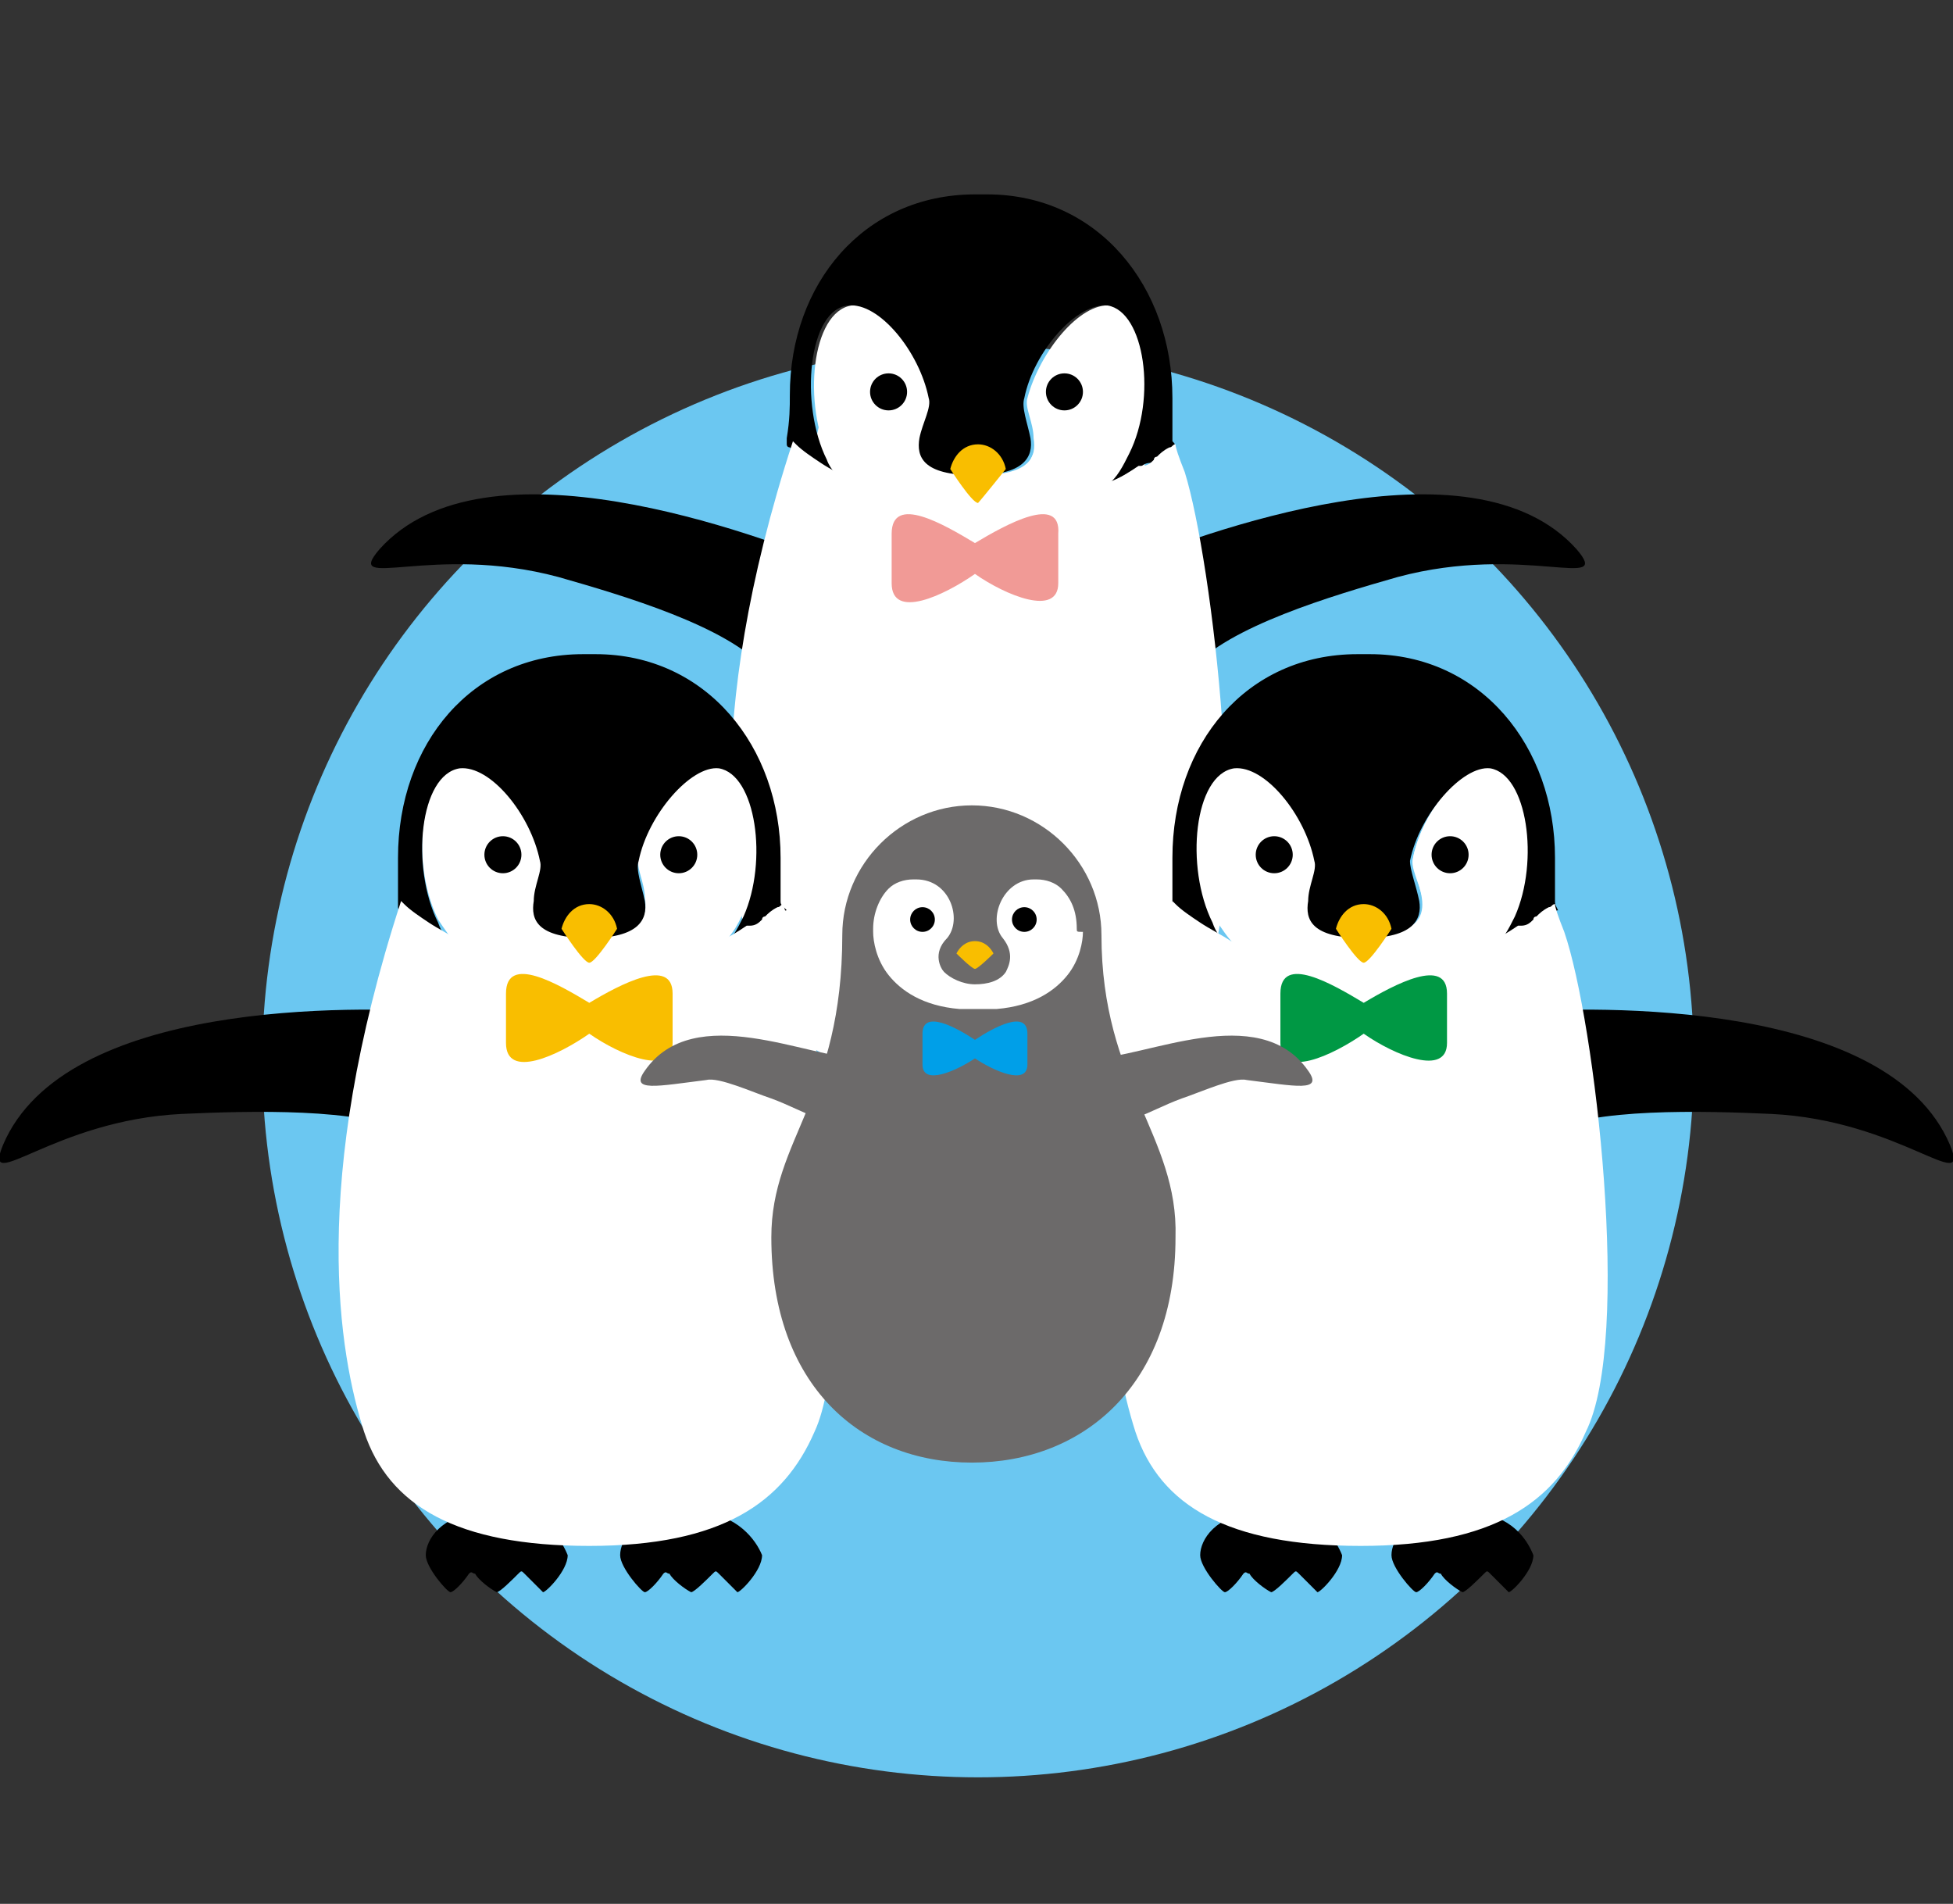 <?xml version="1.0" encoding="utf-8"?>
<!-- Generator: Adobe Illustrator 19.0.0, SVG Export Plug-In . SVG Version: 6.00 Build 0)  -->
<svg version="1.1" xmlns="http://www.w3.org/2000/svg" xmlns:xlink="http://www.w3.org/1999/xlink" x="0px" y="0px"
	 viewBox="0 0 63.3 61.7" style="enable-background:new 0 0 63.3 61.7;" xml:space="preserve">
<rect x="0" y="0" width="63.3" height="61.7" fill="#333333" stroke="none"/>
<style type="text/css">
	.st0{fill:#6BC7F1;}
	.st1{fill:none;}
	.st2{fill:#FFFFFF;}
	.st3{fill:#F9BE00;}
	.st4{fill:#F19A96;}
	.st5{fill:#009844;}
	.st6{fill:#6C6A6A;}
	.st7{fill:#009FE8;}
	.st8{display:none;}
	.st9{display:inline;}
	.st10{fill:#87C796;}
	.st11{fill:#231815;}
	.st12{fill:#2C1F1B;}
	.st13{fill:#7DCCF3;}
	.st14{fill:#FFF23F;}
	.st15{fill:#EB6D56;}
</style>
<g id="レイヤー_4">
	<g id="XMLID_417_">
		<circle id="XMLID_582_" class="st0" cx="31.7" cy="34.4" r="23.2"/>
		<g id="XMLID_579_">
			<path id="XMLID_581_" d="M28.9,36.7c-0.1,0-0.3,0-0.4,0c-0.2,0-0.3,0-0.4,0c-1.3,0.1-1.8,0.9-1.8,1.4c0,0.4,0.6,1.2,0.8,1.2
				c0.1,0,0.4-0.3,0.6-0.6c0.1-0.1,0.1,0,0.2,0c0.1,0.2,0.5,0.6,0.6,0.6c0,0,0,0,0,0c0,0,0,0,0,0c0.1,0,0.5-0.4,0.7-0.6
				c0.1-0.1,0.1-0.1,0.2,0c0.3,0.3,0.6,0.6,0.6,0.6c0.1,0,0.8-0.7,0.8-1.2C30.7,37.6,30.2,36.9,28.9,36.7z"/>
			<path id="XMLID_580_" d="M35.2,36.8c-0.1,0-0.3,0-0.4,0c-0.2,0-0.3,0-0.4,0c-1.3,0.1-1.8,0.9-1.8,1.4c0,0.4,0.6,1.2,0.8,1.2
				c0.1,0,0.4-0.3,0.6-0.6c0.1-0.1,0.1,0,0.2,0c0.1,0.2,0.5,0.6,0.6,0.6c0,0,0,0,0,0c0,0,0,0,0,0c0.1,0,0.5-0.4,0.7-0.6
				c0.1-0.1,0.1-0.1,0.2,0c0.3,0.3,0.6,0.6,0.6,0.6c0.1,0,0.8-0.7,0.8-1.2C36.9,37.7,36.4,36.9,35.2,36.8z"/>
		</g>
		<g id="XMLID_572_">
			<polygon id="XMLID_578_" class="st1" points="35.9,18.4 35.9,18.4 35.9,18.4 			"/>
			<path id="XMLID_577_" class="st1" d="M36.8,17.9C36.9,17.9,36.9,17.9,36.8,17.9C36.9,17.9,36.9,17.9,36.8,17.9z"/>
			<polygon id="XMLID_576_" class="st2" points="25.5,17.1 25.5,17.1 25.5,17.1 			"/>
			<path id="XMLID_575_" class="st2" d="M35.9,18.4c0.3-0.2,0.6-0.3,0.9-0.5C36.5,18.1,36.2,18.3,35.9,18.4z"/>
			<path id="XMLID_574_" class="st2" d="M36.9,17.9c0.1-0.1,0.2-0.2,0.4-0.2C37.1,17.7,37,17.8,36.9,17.9z"/>
			<path id="XMLID_573_" class="st2" d="M35.9,18.4c1.7-1.4,1.5-5.6,0-5.9c-1-0.1-2.3,1.5-2.7,3c-0.2,0.7,1.4,2.5-1.5,2.5
				c0,0,0,0,0,0c0,0,0,0,0,0c-2.9,0-1.4-1.8-1.5-2.5c-0.3-1.5-1.7-3.1-2.6-3c-1.5,0.2-1.7,4.4-0.1,5.8l0,0c1.3,0.6,2.7,1,4.2,1
				C33.2,19.4,34.6,19.1,35.9,18.4z"/>
		</g>
		<g id="XMLID_550_">
			<g id="XMLID_569_">
				<path id="XMLID_571_" d="M36.2,18.4c2.7-1.1,11.5-4.4,14.9-0.6c1.2,1.4-1.7-0.2-5.8,0.9c-2.1,0.6-5.5,1.6-6.7,3
					C35.7,25,35.5,18.7,36.2,18.4z"/>
				<path id="XMLID_570_" d="M27.2,18.4c-2.7-1.1-11.5-4.4-14.9-0.6c-1.2,1.4,1.7-0.2,5.8,0.9c2.1,0.6,5.5,1.6,6.7,3
					C27.6,25,27.8,18.7,27.2,18.4z"/>
			</g>
			<g id="XMLID_557_">
				<path id="XMLID_568_" class="st1" d="M26.3,14.9C26.3,14.9,26.2,14.8,26.3,14.9C26.2,14.8,26.3,14.9,26.3,14.9z"/>
				<polygon id="XMLID_567_" class="st1" points="27.6,15.7 27.6,15.7 27.6,15.7 				"/>
				<path id="XMLID_566_" class="st1" d="M26.7,15.2C26.7,15.2,26.7,15.1,26.7,15.2C26.7,15.1,26.7,15.2,26.7,15.2z"/>
				<g id="XMLID_558_">
					<polygon id="XMLID_565_" class="st1" points="25.7,14.4 25.7,14.4 25.7,14.4 					"/>
					<path id="XMLID_564_" class="st2" d="M37.5,14.9c0.1-0.1,0.2-0.2,0.4-0.3c0,0,0,0,0,0C37.7,14.7,37.6,14.8,37.5,14.9z"/>
					<path id="XMLID_563_" class="st2" d="M36,9.9c-1-0.1-2.3,1.5-2.7,3c-0.1,0.3,0.2,0.8,0.2,1.3c0.1,0.6-0.1,1.2-1.8,1.2
						c0,0,0,0,0,0c0,0,0,0,0,0c-1.6,0-1.9-0.6-1.8-1.2c0.1-0.5,0.3-1,0.3-1.3c-0.3-1.5-1.7-3.1-2.6-3c-1.3,0.2-1.6,3.2-0.7,5
						c0.2,0.3,0.4,0.6,0.6,0.8l0,0c1.3,0.6,2.7,1,4.2,1c1.5,0,2.9-0.3,4.2-1c0.3-0.3,0.5-0.6,0.7-1C37.6,12.9,37.2,10.1,36,9.9z"/>
					<path id="XMLID_562_" class="st2" d="M37,15.2c-0.3,0.2-0.6,0.4-0.9,0.5C36.4,15.6,36.7,15.4,37,15.2z"/>
					<polygon id="XMLID_561_" class="st2" points="36,15.7 36,15.7 36,15.7 					"/>
					<path id="XMLID_560_" d="M38,14.3c0-0.5,0-1,0-1.4c0-3.6-2.4-6.6-6-6.6c-0.1,0-0.1,0-0.2,0c0,0-0.1,0-0.2,0c-3.6,0-6,2.9-6,6.5
						c0,0.4,0,0.8-0.1,1.4c0,0.1,0,0.1,0,0.2c0,0,0,0,0,0c0,0,0,0,0,0c0,0.1,0.1,0.1,0.1,0.1c0.3,0.2,0.5,0.4,0.8,0.6
						c0.3,0.2,0.6,0.4,1,0.6l0,0c-0.2-0.2-0.5-0.5-0.6-0.8c-0.9-1.8-0.6-4.9,0.7-5c1-0.1,2.3,1.5,2.6,3c0.1,0.3-0.2,0.8-0.3,1.3
						c-0.1,0.6,0.1,1.2,1.8,1.2c0,0,0,0,0,0c0,0,0,0,0,0c1.6,0,1.9-0.6,1.8-1.2c-0.1-0.5-0.3-1-0.2-1.3c0.3-1.5,1.7-3.1,2.7-3
						c1.2,0.2,1.6,3,0.7,4.8c-0.2,0.4-0.4,0.8-0.7,1c0,0,0,0,0,0c0.3-0.2,0.6-0.3,0.9-0.5c0,0,0,0,0.1,0c0.1-0.1,0.2-0.2,0.4-0.2
						c0,0,0.1,0,0.1-0.1c0.1-0.1,0.3-0.2,0.4-0.3c0,0,0,0,0,0c0.1,0,0.1-0.1,0.2-0.1c0,0,0,0,0,0C38.1,14.4,38.1,14.4,38,14.3z"/>
					<path id="XMLID_559_" class="st2" d="M38.4,15.3c-0.2-0.5-0.3-0.8-0.3-0.9c-0.1,0-0.1,0.1-0.2,0.1c-0.2,0.1-0.3,0.2-0.4,0.3
						c0,0-0.1,0-0.1,0.1c-0.1,0.1-0.2,0.2-0.4,0.2c0,0,0,0-0.1,0c-0.3,0.2-0.6,0.4-0.9,0.5c0,0,0,0,0,0l0,0c-1.3,0.6-2.7,1-4.2,1
						c-1.6,0-3-0.4-4.2-1c-0.3-0.2-0.7-0.4-1-0.6c-0.3-0.2-0.6-0.4-0.8-0.6c-0.1-0.1-0.1-0.1-0.1-0.1c0,0,0,0,0,0
						c-3,9.2-2,14.7-1.2,17.2c0.8,2.4,3,3.7,7.3,3.7c0,0,0,0,0,0s0,0,0,0c4.3,0,6.3-1.3,7.3-3.6C40.5,28.5,39.3,18.2,38.4,15.3z"/>
				</g>
			</g>
			<g id="XMLID_551_">
				<g id="XMLID_554_">
					<circle id="XMLID_556_" cx="28.8" cy="12.7" r="0.6"/>
					<circle id="XMLID_555_" cx="34.5" cy="12.7" r="0.6"/>
				</g>
				<path id="XMLID_553_" class="st3" d="M32.6,15.2c-0.1-0.5-0.5-0.8-0.9-0.8c-0.5,0-0.8,0.4-0.9,0.8c0,0,0.7,1.1,0.9,1.1l0,0
					c0,0,0,0,0,0c0,0,0,0,0,0l0,0C31.8,16.2,32.6,15.2,32.6,15.2z"/>
				<path id="XMLID_552_" class="st4" d="M31.6,17.6c-1-0.6-2.7-1.6-2.7-0.3l0,1.6c0,1.2,1.7,0.4,2.7-0.3c1,0.7,2.7,1.4,2.7,0.3
					l0-1.6C34.4,16,32.6,17,31.6,17.6z"/>
			</g>
		</g>
		<g id="XMLID_489_">
			<g id="XMLID_520_">
				<path id="XMLID_549_" d="M14.4,32.8c-2.9-0.2-12.3-0.4-14.3,4.3c-0.7,1.7,1.6-0.8,5.8-1c2.2-0.1,5.8-0.2,7.3,0.6
					C16.9,38.8,15.1,32.9,14.4,32.8z"/>
				<g id="XMLID_546_">
					<path id="XMLID_548_" d="M16.4,49c-0.1,0-0.3,0-0.4,0c-0.2,0-0.3,0-0.4,0c-1.3,0.1-1.8,0.9-1.8,1.4c0,0.4,0.7,1.2,0.8,1.2
						c0.1,0,0.4-0.3,0.6-0.6c0.1-0.1,0.1,0,0.2,0c0.1,0.2,0.5,0.5,0.7,0.6c0,0,0,0,0,0c0,0,0,0,0,0c0.1,0,0.5-0.4,0.7-0.6
						c0.1-0.1,0.1-0.1,0.2,0c0.3,0.3,0.6,0.6,0.6,0.6c0.1,0,0.8-0.7,0.8-1.2C18.2,49.9,17.7,49.1,16.4,49z"/>
					<path id="XMLID_547_" d="M22.7,49c-0.1,0-0.3,0-0.4,0c-0.2,0-0.3,0-0.4,0c-1.3,0.1-1.8,0.9-1.8,1.4c0,0.4,0.7,1.2,0.8,1.2
						c0.1,0,0.4-0.3,0.6-0.6c0.1-0.1,0.1,0,0.2,0c0.1,0.2,0.5,0.5,0.7,0.6c0,0,0,0,0,0c0,0,0,0,0,0c0.1,0,0.5-0.4,0.7-0.6
						c0.1-0.1,0.1-0.1,0.2,0c0.3,0.3,0.6,0.6,0.6,0.6c0.1,0,0.8-0.7,0.8-1.2C24.5,49.9,23.9,49.1,22.7,49z"/>
				</g>
				<g id="XMLID_539_">
					<polygon id="XMLID_545_" class="st1" points="23.3,30.6 23.3,30.7 23.3,30.7 					"/>
					<path id="XMLID_544_" class="st1" d="M24.3,30.1C24.3,30.1,24.3,30.1,24.3,30.1C24.3,30.1,24.3,30.1,24.3,30.1z"/>
					<polygon id="XMLID_543_" class="st2" points="12.9,29.3 12.9,29.3 12.9,29.3 					"/>
					<path id="XMLID_542_" class="st2" d="M23.3,30.6c0.3-0.2,0.6-0.3,0.9-0.5C24,30.3,23.6,30.5,23.3,30.6z"/>
					<path id="XMLID_541_" class="st2" d="M24.3,30.1c0.1-0.1,0.2-0.2,0.4-0.2C24.5,29.9,24.4,30,24.3,30.1z"/>
					<path id="XMLID_540_" class="st2" d="M23.3,30.7c1.7-1.4,1.4-5.6,0-5.9c-1-0.1-2.3,1.5-2.6,3c-0.1,0.7,1.4,2.5-1.5,2.5
						c0,0,0,0,0,0c0,0,0,0,0,0c-2.9,0-1.4-1.8-1.5-2.5c-0.3-1.5-1.7-3.1-2.6-3c-1.5,0.2-1.7,4.5-0.1,5.8h0c1.3,0.6,2.7,1,4.2,1
						C20.7,31.6,22.1,31.3,23.3,30.7z"/>
				</g>
				<path id="XMLID_538_" class="st1" d="M23.9,32.8c2.9-0.2,12.3-0.4,14.3,4.3c0.7,1.7-1.6-0.8-5.8-1c-2.2-0.1-5.8-0.2-7.3,0.6
					C21.3,38.8,23.1,32.9,23.9,32.8z"/>
				<g id="XMLID_526_">
					<path id="XMLID_537_" class="st1" d="M13.6,29.9C13.6,29.8,13.5,29.8,13.6,29.9C13.5,29.8,13.6,29.8,13.6,29.9z"/>
					<polygon id="XMLID_536_" class="st1" points="14.9,30.6 14.9,30.7 14.9,30.7 					"/>
					<path id="XMLID_535_" class="st1" d="M14,30.1C14,30.1,14,30.1,14,30.1C14,30.1,14,30.1,14,30.1z"/>
					<g id="XMLID_527_">
						<polygon id="XMLID_534_" class="st1" points="12.9,29.3 12.9,29.3 12.9,29.3 						"/>
						<path id="XMLID_533_" class="st2" d="M24.8,29.8c0.1-0.1,0.2-0.2,0.4-0.3c0,0,0,0,0,0C25,29.6,24.9,29.7,24.8,29.8z"/>
						<path id="XMLID_532_" class="st2" d="M23.3,24.8c-1-0.1-2.3,1.5-2.6,3c-0.1,0.3,0.2,0.8,0.2,1.3c0.1,0.6-0.1,1.2-1.8,1.2
							c0,0,0,0,0,0c0,0,0,0,0,0c-1.6,0-1.9-0.6-1.8-1.2c0.1-0.5,0.3-1,0.2-1.3c-0.3-1.5-1.7-3.1-2.6-3c-1.3,0.2-1.6,3.2-0.7,5
							c0.2,0.3,0.4,0.6,0.6,0.8h0c1.3,0.6,2.7,1,4.2,1c1.5,0,2.9-0.4,4.2-1c0.3-0.3,0.5-0.6,0.7-1C24.9,27.8,24.5,25,23.3,24.8z"/>
						<path id="XMLID_531_" class="st2" d="M24.3,30.1c-0.3,0.2-0.6,0.4-0.9,0.5C23.6,30.5,24,30.3,24.3,30.1z"/>
						<polygon id="XMLID_530_" class="st2" points="23.3,30.7 23.3,30.6 23.3,30.7 						"/>
						<path id="XMLID_529_" d="M25.3,29.2c0-0.5,0-1,0-1.4c0-3.6-2.4-6.6-6-6.6c-0.1,0-0.1,0-0.2,0c0,0-0.1,0-0.2,0
							c-3.6,0-6,2.9-6,6.6c0,0.4,0,0.8,0,1.4c0,0.1,0,0.1,0,0.2c0,0,0,0,0,0c0,0,0,0,0,0c0,0.1,0.1,0.1,0.1,0.1
							c0.3,0.2,0.5,0.4,0.8,0.6c0.3,0.2,0.6,0.4,1,0.6h0c-0.3-0.2-0.5-0.5-0.6-0.8c-0.9-1.8-0.6-4.8,0.7-5c1-0.1,2.3,1.5,2.6,3
							c0.1,0.3-0.2,0.8-0.2,1.3c-0.1,0.6,0.1,1.2,1.8,1.2c0,0,0,0,0,0c0,0,0,0,0,0c1.6,0,1.9-0.6,1.8-1.2c-0.1-0.5-0.3-1-0.2-1.3
							c0.3-1.5,1.7-3.1,2.6-3c1.2,0.2,1.6,3,0.8,4.8c-0.2,0.4-0.4,0.8-0.7,1c0,0,0,0,0,0c0.3-0.2,0.6-0.3,0.9-0.5c0,0,0,0,0.1,0
							c0.1-0.1,0.2-0.2,0.4-0.2c0,0,0.1,0,0.1-0.1c0.1-0.1,0.3-0.2,0.4-0.3c0,0,0,0,0,0c0.1,0,0.1-0.1,0.2-0.1c0,0,0,0,0,0
							C25.3,29.3,25.3,29.3,25.3,29.2z"/>
						<path id="XMLID_528_" class="st2" d="M25.7,30.2c-0.2-0.5-0.3-0.8-0.3-0.9c-0.1,0-0.1,0.1-0.2,0.1c-0.2,0.1-0.3,0.2-0.4,0.3
							c0,0-0.1,0-0.1,0.1c-0.1,0.1-0.2,0.2-0.4,0.2c0,0,0,0-0.1,0c-0.3,0.2-0.6,0.4-0.9,0.5c0,0,0,0,0,0h0c-1.3,0.6-2.7,1-4.2,1
							c-1.6,0-3-0.4-4.2-1c-0.3-0.2-0.7-0.4-1-0.6c-0.3-0.2-0.6-0.4-0.8-0.6c-0.1-0.1-0.1-0.1-0.1-0.1c0,0,0,0,0,0
							c-3,9.2-2,14.7-1.2,17.2c0.8,2.4,3,3.7,7.3,3.7c0,0,0,0,0,0c0,0,0,0,0,0c4.3,0,6.3-1.4,7.3-3.7C27.8,43.4,26.6,33.1,25.7,30.2
							z"/>
					</g>
				</g>
				<g id="XMLID_523_">
					<circle id="XMLID_525_" cx="16.3" cy="27.7" r="0.6"/>
					<circle id="XMLID_524_" cx="22" cy="27.7" r="0.6"/>
				</g>
				<path id="XMLID_522_" class="st3" d="M20,30.1c-0.1-0.5-0.5-0.8-0.9-0.8c-0.5,0-0.8,0.4-0.9,0.8c0,0,0.7,1.1,0.9,1.1l0,0
					c0,0,0,0,0,0c0,0,0,0,0,0l0,0C19.3,31.2,20,30.1,20,30.1z"/>
				<path id="XMLID_521_" class="st3" d="M19.1,32.5c-1-0.6-2.7-1.6-2.7-0.3v1.6c0,1.2,1.7,0.4,2.7-0.3c1,0.7,2.7,1.4,2.7,0.3v-1.6
					C21.8,31,20.1,31.9,19.1,32.5z"/>
			</g>
			<g id="XMLID_490_">
				<path id="XMLID_519_" class="st1" d="M39.4,32.8c-2.9-0.2-12.3-0.4-14.3,4.3c-0.7,1.7,1.6-0.8,5.8-1c2.2-0.1,5.8-0.2,7.3,0.6
					C42,38.8,40.2,32.9,39.4,32.8z"/>
				<g id="XMLID_516_">
					<path id="XMLID_518_" d="M41.5,49c-0.1,0-0.3,0-0.4,0c-0.2,0-0.3,0-0.4,0c-1.3,0.1-1.8,0.9-1.8,1.4c0,0.4,0.7,1.2,0.8,1.2
						c0.1,0,0.4-0.3,0.6-0.6c0.1-0.1,0.1,0,0.2,0c0.1,0.2,0.5,0.5,0.7,0.6c0,0,0,0,0,0c0,0,0,0,0,0c0.1,0,0.5-0.4,0.7-0.6
						c0.1-0.1,0.1-0.1,0.2,0c0.3,0.3,0.6,0.6,0.6,0.6c0.1,0,0.8-0.7,0.8-1.2C43.3,49.9,42.8,49.1,41.5,49z"/>
					<path id="XMLID_517_" d="M47.7,49c-0.1,0-0.3,0-0.4,0c-0.2,0-0.3,0-0.4,0c-1.3,0.1-1.8,0.9-1.8,1.4c0,0.4,0.7,1.2,0.8,1.2
						c0.1,0,0.4-0.3,0.6-0.6c0.1-0.1,0.1,0,0.2,0c0.1,0.2,0.5,0.5,0.7,0.6c0,0,0,0,0,0c0,0,0,0,0,0c0.1,0,0.5-0.4,0.7-0.6
						c0.1-0.1,0.1-0.1,0.2,0c0.3,0.3,0.6,0.6,0.6,0.6c0.1,0,0.8-0.7,0.8-1.2C49.5,49.9,49,49.1,47.7,49z"/>
				</g>
				<g id="XMLID_509_">
					<polygon id="XMLID_515_" class="st1" points="48.4,30.6 48.4,30.7 48.4,30.7 					"/>
					<path id="XMLID_514_" class="st1" d="M49.3,30.1C49.3,30.1,49.4,30.1,49.3,30.1C49.4,30.1,49.3,30.1,49.3,30.1z"/>
					<polygon id="XMLID_513_" class="st2" points="38,29.3 38,29.3 38,29.3 					"/>
					<path id="XMLID_512_" class="st2" d="M48.4,30.6c0.3-0.2,0.6-0.3,0.9-0.5C49,30.3,48.7,30.5,48.4,30.6z"/>
					<path id="XMLID_511_" class="st2" d="M49.4,30.1c0.1-0.1,0.2-0.2,0.4-0.2C49.6,29.9,49.5,30,49.4,30.1z"/>
					<path id="XMLID_510_" class="st2" d="M48.4,30.7c1.7-1.4,1.4-5.6,0-5.9c-1-0.1-2.3,1.5-2.6,3c-0.1,0.7,1.4,2.5-1.5,2.5
						c0,0,0,0,0,0c0,0,0,0,0,0c-2.9,0-1.4-1.8-1.5-2.5c-0.3-1.5-1.7-3.1-2.6-3c-1.5,0.2-1.7,4.5-0.1,5.8l0,0c1.3,0.6,2.7,1,4.2,1
						C45.7,31.6,47.1,31.3,48.4,30.7z"/>
				</g>
				<path id="XMLID_508_" d="M48.9,32.8c2.9-0.2,12.3-0.4,14.3,4.3c0.7,1.7-1.6-0.8-5.8-1c-2.2-0.1-5.8-0.2-7.3,0.6
					C46.4,38.8,48.2,32.9,48.9,32.8z"/>
				<g id="XMLID_496_">
					<path id="XMLID_507_" class="st1" d="M38.7,29.9C38.6,29.8,38.6,29.8,38.7,29.9C38.6,29.8,38.6,29.8,38.7,29.9z"/>
					<polygon id="XMLID_506_" class="st1" points="40,30.6 40,30.7 40,30.7 					"/>
					<path id="XMLID_505_" class="st1" d="M39.1,30.1C39.1,30.1,39,30.1,39.1,30.1C39,30.1,39.1,30.1,39.1,30.1z"/>
					<g id="XMLID_497_">
						<polygon id="XMLID_504_" class="st1" points="38,29.3 38,29.3 38,29.3 						"/>
						<path id="XMLID_503_" class="st2" d="M49.8,29.8c0.1-0.1,0.2-0.2,0.4-0.3c0,0,0,0,0,0C50.1,29.6,50,29.7,49.8,29.8z"/>
						<path id="XMLID_502_" class="st2" d="M48.4,24.8c-1-0.1-2.3,1.5-2.6,3c-0.1,0.3,0.2,0.8,0.3,1.3c0.1,0.6-0.1,1.2-1.8,1.2
							c0,0,0,0,0,0c0,0,0,0,0,0c-1.6,0-1.9-0.6-1.8-1.2c0.1-0.5,0.3-1,0.2-1.3c-0.3-1.5-1.7-3.1-2.6-3c-1.3,0.2-1.6,3.2-0.7,5
							c0.2,0.3,0.4,0.6,0.6,0.8l0,0c1.3,0.6,2.7,1,4.2,1c1.5,0,2.9-0.4,4.2-1c0.3-0.3,0.5-0.6,0.7-1C49.9,27.8,49.6,25,48.4,24.8z"
							/>
						<path id="XMLID_501_" class="st2" d="M49.3,30.1c-0.3,0.2-0.6,0.4-0.9,0.5C48.7,30.5,49,30.3,49.3,30.1z"/>
						<polygon id="XMLID_500_" class="st2" points="48.4,30.7 48.4,30.6 48.4,30.7 						"/>
						<path id="XMLID_499_" d="M50.4,29.2c0-0.5,0-1,0-1.4c0-3.6-2.4-6.6-6-6.6c-0.1,0-0.1,0-0.2,0c0,0-0.1,0-0.2,0
							c-3.6,0-6,2.9-6,6.6c0,0.4,0,0.8,0,1.4c0,0.1,0,0.1,0,0.2c0,0,0,0,0,0c0,0,0,0,0,0c0,0.1,0.1,0.1,0.1,0.1
							c0.3,0.2,0.5,0.4,0.8,0.6c0.3,0.2,0.6,0.4,1,0.6l0,0c-0.3-0.2-0.5-0.5-0.6-0.8c-0.9-1.8-0.6-4.8,0.7-5c1-0.1,2.3,1.5,2.6,3
							c0.1,0.3-0.2,0.8-0.2,1.3c-0.1,0.6,0.1,1.2,1.8,1.2c0,0,0,0,0,0c0,0,0,0,0,0c1.6,0,1.9-0.6,1.8-1.2c-0.1-0.5-0.3-1-0.3-1.3
							c0.3-1.5,1.7-3.1,2.6-3c1.2,0.2,1.6,3,0.8,4.8c-0.2,0.4-0.4,0.8-0.7,1c0,0,0,0,0,0c0.3-0.2,0.6-0.3,0.9-0.5c0,0,0,0,0.1,0
							c0.1-0.1,0.2-0.2,0.4-0.2c0,0,0.1,0,0.1-0.1c0.1-0.1,0.3-0.2,0.4-0.3c0,0,0,0,0,0c0.1,0,0.1-0.1,0.2-0.1c0,0,0,0,0,0
							C50.4,29.3,50.4,29.3,50.4,29.2z"/>
						<path id="XMLID_498_" class="st2" d="M50.7,30.2c-0.2-0.5-0.3-0.8-0.3-0.9c-0.1,0-0.1,0.1-0.2,0.1c-0.2,0.1-0.3,0.2-0.4,0.3
							c0,0-0.1,0-0.1,0.1c-0.1,0.1-0.2,0.2-0.4,0.2c0,0,0,0-0.1,0c-0.3,0.2-0.6,0.4-0.9,0.5c0,0,0,0,0,0l0,0c-1.3,0.6-2.7,1-4.2,1
							c-1.6,0-3-0.4-4.2-1c-0.3-0.2-0.7-0.4-1-0.6c-0.3-0.2-0.6-0.4-0.8-0.6c-0.1-0.1-0.1-0.1-0.1-0.1c0,0,0,0,0,0
							c-3,9.2-2,14.7-1.2,17.2c0.8,2.4,3,3.7,7.3,3.7c0,0,0,0,0,0c0,0,0,0,0,0c4.3,0,6.3-1.4,7.3-3.7C52.9,43.4,51.7,33.1,50.7,30.2
							z"/>
					</g>
				</g>
				<g id="XMLID_493_">
					<circle id="XMLID_495_" cx="41.3" cy="27.7" r="0.6"/>
					<circle id="XMLID_494_" cx="47" cy="27.7" r="0.6"/>
				</g>
				<path id="XMLID_492_" class="st3" d="M45.1,30.1c-0.1-0.5-0.5-0.8-0.9-0.8c-0.5,0-0.8,0.4-0.9,0.8c0,0,0.7,1.1,0.9,1.1l0,0
					c0,0,0,0,0,0c0,0,0,0,0,0l0,0C44.4,31.2,45.1,30.1,45.1,30.1z"/>
				<path id="XMLID_491_" class="st5" d="M44.2,32.5c-1-0.6-2.7-1.6-2.7-0.3v1.6c0,1.2,1.7,0.4,2.7-0.3c1,0.7,2.7,1.4,2.7,0.3v-1.6
					C46.9,31,45.2,31.9,44.2,32.5z"/>
			</g>
		</g>
		<g id="XMLID_418_">
			<g id="XMLID_474_">
				<path id="XMLID_488_" class="st6" d="M35.7,30.3c0-2.3-1.9-4.2-4.2-4.2c-2.3,0-4.2,1.9-4.2,4.2c0,5.3-2.3,6.6-2.3,9.8
					c0,4.8,2.9,7.3,6.5,7.3c3.6,0,6.6-2.5,6.6-7.3C38.2,36.8,35.7,35.1,35.7,30.3z"/>
				<path id="XMLID_487_" class="st1" d="M31.6,30.2C31.6,30.2,31.6,30.2,31.6,30.2C31.6,30.2,31.6,30.2,31.6,30.2z"/>
				<path id="XMLID_486_" class="st1" d="M31.6,32.8C31.6,32.8,31.6,32.8,31.6,32.8C31.6,32.8,31.6,32.8,31.6,32.8z"/>
				<path id="XMLID_485_" class="st1" d="M31.8,32.9c-0.2,0-0.4,0-0.6,0C31.5,32.8,31.6,32.9,31.8,32.9z"/>
				<path id="XMLID_484_" class="st1" d="M31.8,32.8c-0.1,0-0.3,0-0.4,0C31.5,32.9,31.6,32.9,31.8,32.8z"/>
				<path id="XMLID_483_" d="M31.6,30.3C31.6,30.3,31.6,30.3,31.6,30.3C31.6,30.3,31.6,30.3,31.6,30.3z"/>
				<path id="XMLID_482_" d="M31.6,32.8C31.6,32.8,31.6,32.8,31.6,32.8C31.6,32.8,31.6,32.8,31.6,32.8z"/>
				<path id="XMLID_481_" d="M31.6,30.8C31.6,30.8,31.6,30.9,31.6,30.8C31.6,30.9,31.6,30.8,31.6,30.8z"/>
				<path id="XMLID_480_" d="M31.6,30.9C31.6,30.9,31.6,30.9,31.6,30.9C31.6,30.9,31.6,30.9,31.6,30.9z"/>
				<path id="XMLID_479_" class="st2" d="M34.9,30.1c0-0.6-0.2-1-0.5-1.3c-0.2-0.2-0.5-0.3-0.8-0.3c0,0,0,0,0,0c0,0,0,0-0.1,0
					c-1,0-1.5,1.3-1,1.9c0.4,0.5,0.2,0.9,0.1,1.1c-0.2,0.3-0.6,0.4-1,0.4c-0.4,0-0.8-0.2-1-0.4c-0.1-0.1-0.4-0.6,0.1-1.1
					c0.5-0.6,0.1-1.9-1-1.9c0,0,0,0-0.1,0c0,0,0,0,0,0c-0.3,0-0.6,0.1-0.8,0.3c-0.3,0.3-0.5,0.8-0.5,1.3c0,0,0,0,0,0
					c0,0,0,0.1,0,0.1c0,0,0,0,0,0c0,0.3,0.1,0.9,0.5,1.4c0.4,0.5,1.1,1,2.3,1.1c0,0,0,0,0.1,0c0,0,0,0,0.1,0c0.1,0,0.3,0,0.4,0
					c0,0,0,0,0,0c0,0,0,0,0,0c0.1,0,0.3,0,0.4,0c0,0,0,0,0.1,0c0,0,0,0,0.1,0c1.2-0.1,1.9-0.6,2.3-1.1c0.4-0.5,0.5-1.1,0.5-1.4
					c0,0,0,0,0,0C34.9,30.2,34.9,30.2,34.9,30.1C34.9,30.2,34.9,30.1,34.9,30.1z"/>
				<path id="XMLID_478_" class="st7" d="M31.6,33.7c-0.6-0.4-1.7-1-1.7-0.2v1c0,0.7,1.1,0.2,1.7-0.2c0.6,0.4,1.7,0.9,1.7,0.2v-1
					C33.3,32.7,32.2,33.3,31.6,33.7z"/>
				<circle id="XMLID_477_" cx="29.9" cy="29.8" r="0.4"/>
				<circle id="XMLID_476_" cx="33.2" cy="29.8" r="0.4"/>
				<path id="XMLID_475_" class="st3" d="M32.2,30.9c-0.1-0.2-0.3-0.4-0.6-0.4c-0.3,0-0.5,0.2-0.6,0.4c0,0,0.5,0.5,0.6,0.5l0,0
					c0,0,0,0,0,0c0,0,0,0,0,0l0,0C31.7,31.4,32.2,30.9,32.2,30.9z"/>
			</g>
			<g id="XMLID_471_">
				<path id="XMLID_473_" class="st6" d="M35.4,34.3c1.7,0,5.4-1.9,7,0.4c0.5,0.7-0.4,0.5-2,0.3c-0.4-0.1-1.5,0.4-2.1,0.6
					c-1.1,0.4-2,1.1-2.8,0.6C35.5,36.2,34.9,34.3,35.4,34.3z"/>
				<path id="XMLID_472_" class="st6" d="M27.9,34.3c-1.7,0-5.4-1.9-7,0.4c-0.5,0.7,0.4,0.5,2,0.3c0.4-0.1,1.5,0.4,2.1,0.6
					c1.1,0.4,2,1.1,2.8,0.6C27.8,36.2,28.4,34.3,27.9,34.3z"/>
			</g>
		</g>
	</g>
</g>
<g id="レイヤー_1" class="st8">
	<g id="XMLID_678_" class="st9">
		<path id="XMLID_689_" class="st10" d="M56.7,31.7c0,14.1-11.4,25.5-25.5,25.5c-14.1,0-25.5-11.4-25.5-25.5
			c0-14.1,11.4-25.5,25.5-25.5C45.3,6.2,56.7,17.6,56.7,31.7"/>
		<g id="XMLID_681_">
			<path id="XMLID_688_" class="st11" d="M23.6,37.4c-4.2-1.5-6.7-5.5-5.1-10.3c1.5-3.6,3.3-4.3,7.5-5.9c0.4-0.2,0.7,0,1.3,0.2
				c0.6,1.1,1.3,2.4,1.7,4.1c0.9,3.4,0.1,4.9-0.6,6.9c-0.9,2.7-0.6,4.3-2.8,5.6C25.2,37.9,24,37.6,23.6,37.4"/>
			<path id="XMLID_687_" class="st11" d="M51.6,39.9c0.3-1.5,1-1.6,1.7-2.4c0.4-0.4-0.2-3,1.5-3.4c0.5-0.1-0.3,6.2-0.5,7
				c-0.1,0.9-1.5,0.5-2,0.5C51.6,41.6,51.5,40.1,51.6,39.9"/>
			<path id="XMLID_686_" class="st12" d="M47.6,44.6c0.7-1.4,2.5-0.9,3.3-1.5c0.5-0.3,0.3-3.1,2-3.1c0.5,0-2,6-2.3,6.7
				c-0.3,0.8-1.2,0.4-1.7,0.1C46.6,45.2,47.6,44.7,47.6,44.6"/>
			<path id="XMLID_685_" class="st2" d="M31.5,40.8c-3.5-1-4.2-0.8-5.9-2.9c0.5,0.6,2.2-5.9,2.2-5.9c-2.1,0.8-3.2,1-5.4-0.3
				c-2.2-1.3-3-5.1,0.2-7.4c1.4-1,4.3-0.8,4.6,2.2c0,0.2,0.1,0.4,0.6,0.8c1.6,1.3,3.6,0.7,5.8,0.2c2.9-0.7,6.6-2,12.3-0.7
				c5,1.2,7.7,6.3,7.4,11.6c-0.1,1.9,0.6,3.5-4.1,4.1C45.1,43,32.4,41.5,31.5,40.8"/>
			<path id="XMLID_684_" class="st11" d="M24.2,27.2c0.4,0.1,0.8-0.1,0.9-0.4c0.1-0.4-0.1-0.8-0.4-0.9c-0.4-0.1-0.8,0.1-0.9,0.4
				C23.6,26.6,23.8,27,24.2,27.2"/>
			<path id="XMLID_683_" class="st3" d="M27.7,22c-0.3,0.5-0.8,0.8-1.4,0.6c-0.5-0.2-0.9-0.7-0.8-1.3l1.8-1.9
				C27.5,19.6,27.7,22,27.7,22"/>
			<path id="XMLID_682_" class="st11" d="M28.6,38.6c-0.9-0.1-2.4-0.1-3.2-0.3c0,0-0.1-0.2-0.1-0.5c0-0.2,0.9-0.5,1-0.6
				c1.9-0.8,4.4-1.7,9.3-1.9c1.1,0,2.3-0.1,3.4-0.2c5-0.4,9.1-1,7.5-0.3C40.8,37.5,32.3,39.2,28.6,38.6"/>
		</g>
		<path id="XMLID_680_" class="st4" d="M54.4,43.3c-0.4,1.8-2.2,2.9-4,2.5l-21.2,0l-18.6-9.1c-1.8-0.4-2.9-2.2-2.5-4l0,0
			c0.4-1.8,2.2-2.9,4-2.5l18.6,9.1l21.2,0C53.7,39.7,54.8,41.5,54.4,43.3L54.4,43.3z"/>
	</g>
</g>
<g id="レイヤー_2" class="st8">
	<g id="XMLID_302_" class="st9">
		<circle id="XMLID_317_" class="st13" cx="34.8" cy="35.9" r="24.5"/>
		<g id="XMLID_303_">
			<g id="XMLID_309_">
				<path id="XMLID_316_" class="st1" d="M34.9,11.7c0.2-0.5,0.4-1.1,0.5-1.9c0.2-0.7-0.5-0.7-1.1-0.6c-0.3,0.1-0.6,0.1-0.7,0.2
					c-2,0.6-3.9,2.5-4.2,2.9c-0.5,0.9,0,1.3,0.9,1.5c0.4,0.1,1.8,0.5,2,0.7c0.4,0.3,0.5,0.6,0.6,0.9c0.1-0.1,0.2-0.2,0.2-0.3
					c0.4-0.8,1.5-2.1,1.6-2.2c0,0,0,0,0,0C34.6,12.7,34.7,12.3,34.9,11.7z"/>
				<path id="XMLID_315_" d="M36.5,58.9c0,0,0.1-0.9-0.2-1.5c-0.2-0.5-2.4-1.5-4.5-1.5c-0.2,0-0.5,0-0.7-0.1c-0.2,0-0.4-0.1-0.6-0.1
					c0,0,0,0,0,0c-0.4-0.4-0.7-0.9-0.9-1.3c-1,0.3-2.3,0.6-3.2,1c0.3,0.7,0.8,1.6,1.3,1.8c1.4,0.5,2.2,0.8,2.7,1
					c0.5,0.1,0.6,0.1,0.6,0.1c0.6,0.1,1.2,0.3,1.8,0.4c1.7,0.2,1.4-0.4,1.8-0.2c0.3,0.2,0.9,0.5,0.9,0.5l-0.1-0.9L36.5,58.9z"/>
				<path id="XMLID_314_" d="M22.5,60.4c-0.1-0.4-0.3-0.4-0.3-0.8c-0.1-0.6,0-1.6,0-1.6c0,0,0-0.1,0.1-0.3c0-0.3,0.1-0.7,0.2-1.2
					c-1.3-0.7-2.3-0.6-3.6-0.1c-0.1,0.3-0.2,0.9-0.3,1.4c-0.1,0.4-0.1,0.8-0.1,0.9c0,0-0.2,0.9-0.2,1.2c0,0.3,0.3,0.5,0.4,0.9
					c0,0.4,0.3,1,0.3,1s0.3-0.4,0.4-0.6c0.1-0.2,0.4-0.7,0.5-0.7c0.1,0,0.2,0.3,0.4,0.5c0.1,0.2,0.5,0.6,0.5,0.6s0.4-0.7,0.4-0.9
					c0-0.6,0.3-0.3,0.5-0.1c0.2,0.1,1.2,0.6,1.2,0.6S22.6,60.7,22.5,60.4z"/>
				<g id="XMLID_310_">
					<path id="XMLID_313_" class="st1" d="M33.3,15.1c0.4-0.8,1.5-2.1,1.6-2.2c0,0,0,0,0,0c-0.2-0.1-0.1-0.5,0.1-1.1
						c0.2-0.5,0.4-1.1,0.5-1.9c0.2-0.7-0.5-0.7-1.1-0.6c-0.3,0.1-0.6,0.1-0.7,0.2c-2,0.6-3.9,2.5-4.2,2.9c-0.5,0.9,0,1.3,0.9,1.5
						c0.4,0.1,1.8,0.5,2,0.7c0.4,0.3,0.5,0.6,0.6,0.9C33.2,15.3,33.2,15.2,33.3,15.1z"/>
					<path id="XMLID_312_" class="st2" d="M37.8,11.9c-0.1,0.1-0.3,0.2-0.4,0.3c-0.9,0.4-2.3,0.8-2.5,0.6c-0.1,0.1-1.2,1.4-1.6,2.2
						c-0.1,0.1-0.1,0.2-0.2,0.3c0.2,1.1-0.7,2.3-0.8,2.4c-0.9,1.7-6.5,7.8-6.9,11c-0.3,2.6-0.7,8.8-1.5,13.3
						c-0.6,3.1-0.3,4.8-0.7,6.6c-0.4,1.6-2.3,1.8-3.2,3.3c-0.8,1.5-0.7,2.8-1.2,4.3c0,0,0,0,0,0c0,0,0,0,0,0.1
						c1.3-0.5,2.4-0.5,3.6,0.1c0.2-0.6,0.4-1.2,0.7-1.3C27,54,24,55.7,28.2,56c1.6,0.1,6-4.5,8.1-9.3c4.9-11.3,5-19.2,3.6-25
						c-0.9-3.6-2.4-6.2-2.5-7.2c-0.1-0.8,0.7-2.8,0.7-2.9c0,0,0,0,0,0C38.1,11.7,38,11.8,37.8,11.9z"/>
					<path id="XMLID_311_" d="M41.6,1.7c-0.1,0-0.5,0.1-0.8,0.3c-0.6,0.3-2,1.9-3.3,3c-1,0.8-3.8,0.2-6.4,2.1c-2,1.5-2.9,4.4-3,6.5
						c-0.1,1.9-2.8,4-4.2,5.2c-3.4,2-13.1,2.6-15.2,3.4C7,22.9,4.1,24.8,3.4,26c-0.6,1.2-0.3,1.5,0.8,1.1c7.3-2.9,15.2-0.9,17.6-0.1
						c-1.3,3.2-1.8,6.8-2.3,9.5c-0.6,4.1,0,9.8,0.3,14.6c0.1,1.9-7.2-0.2-8,0.4c-0.6,0.4,4.2,3.6,6.9,4.8c0.5-1.5,0.4-2.8,1.2-4.3
						c0.8-1.6,2.8-1.7,3.2-3.3c0.4-1.8,0.1-3.5,0.7-6.6c0.8-4.5,1.2-10.6,1.5-13.3c0.4-3.2,5.9-9.3,6.9-11c0.1-0.1,1-1.4,0.8-2.4
						c-0.1-0.3-0.3-0.7-0.6-0.9c-0.2-0.2-1.6-0.6-2-0.7c-0.9-0.2-1.4-0.6-0.9-1.5c0.2-0.4,2.1-2.3,4.2-2.9c0.1,0,0.4-0.1,0.7-0.2
						c0.6-0.1,1.3-0.1,1.1,0.6c-0.2,0.8-0.4,1.5-0.5,1.9c-0.2,0.6-0.3,1-0.1,1.1c0,0,0,0,0,0c0.3,0.1,1.6-0.2,2.5-0.6
						c0.2-0.1,0.3-0.2,0.4-0.3c0.1-0.1,0.2-0.3,0.3-0.4c0-0.1,0.1-0.1,0.1-0.2C38.3,11,39,8,39,7.7c0.1-0.5,0.3-1.4,0.3-1.6
						c0.2-0.7,0.8-1.6,1.4-2.8C40.8,3,41,2.8,41.1,2.6C41.4,2.1,41.7,1.7,41.6,1.7L41.6,1.7C41.7,1.7,41.6,1.7,41.6,1.7z"/>
				</g>
			</g>
			<path id="XMLID_308_" class="st14" d="M34.9,11.7c-0.5-0.3-0.7-1-0.7-1.7c0-0.3,0.1-0.5,0.2-0.8c-0.3,0.1-0.6,0.1-0.7,0.2
				c-2,0.6-3.9,2.5-4.2,2.9c-0.5,0.9,0,1.3,0.9,1.5c0.4,0.1,1.8,0.5,2,0.7c0.4,0.3,0.5,0.6,0.6,0.9c0.1-0.1,0.2-0.2,0.2-0.3
				c0.4-0.8,1.5-2.1,1.6-2.2c0,0,0,0,0,0C34.6,12.7,34.7,12.3,34.9,11.7z"/>
			<path id="XMLID_307_" class="st15" d="M34.4,9.2c-0.1,0.2-0.2,0.5-0.2,0.8c0,0.8,0.3,1.4,0.7,1.7c0.2-0.5,0.4-1.1,0.5-1.9
				C35.6,9.1,35,9.1,34.4,9.2z"/>
			<g id="XMLID_304_">
				<path id="XMLID_306_" class="st2" d="M35.9,8.2c0.3,0,0.6-0.3,0.6-0.6c0-0.4-0.2-0.6-0.6-0.6c-0.3,0-0.6,0.3-0.6,0.6
					C35.3,7.9,35.6,8.2,35.9,8.2z"/>
				<circle id="XMLID_305_" cx="35.9" cy="7.6" r="0.3"/>
			</g>
		</g>
	</g>
</g>
<g id="レイヤー_3">
</g>
</svg>
